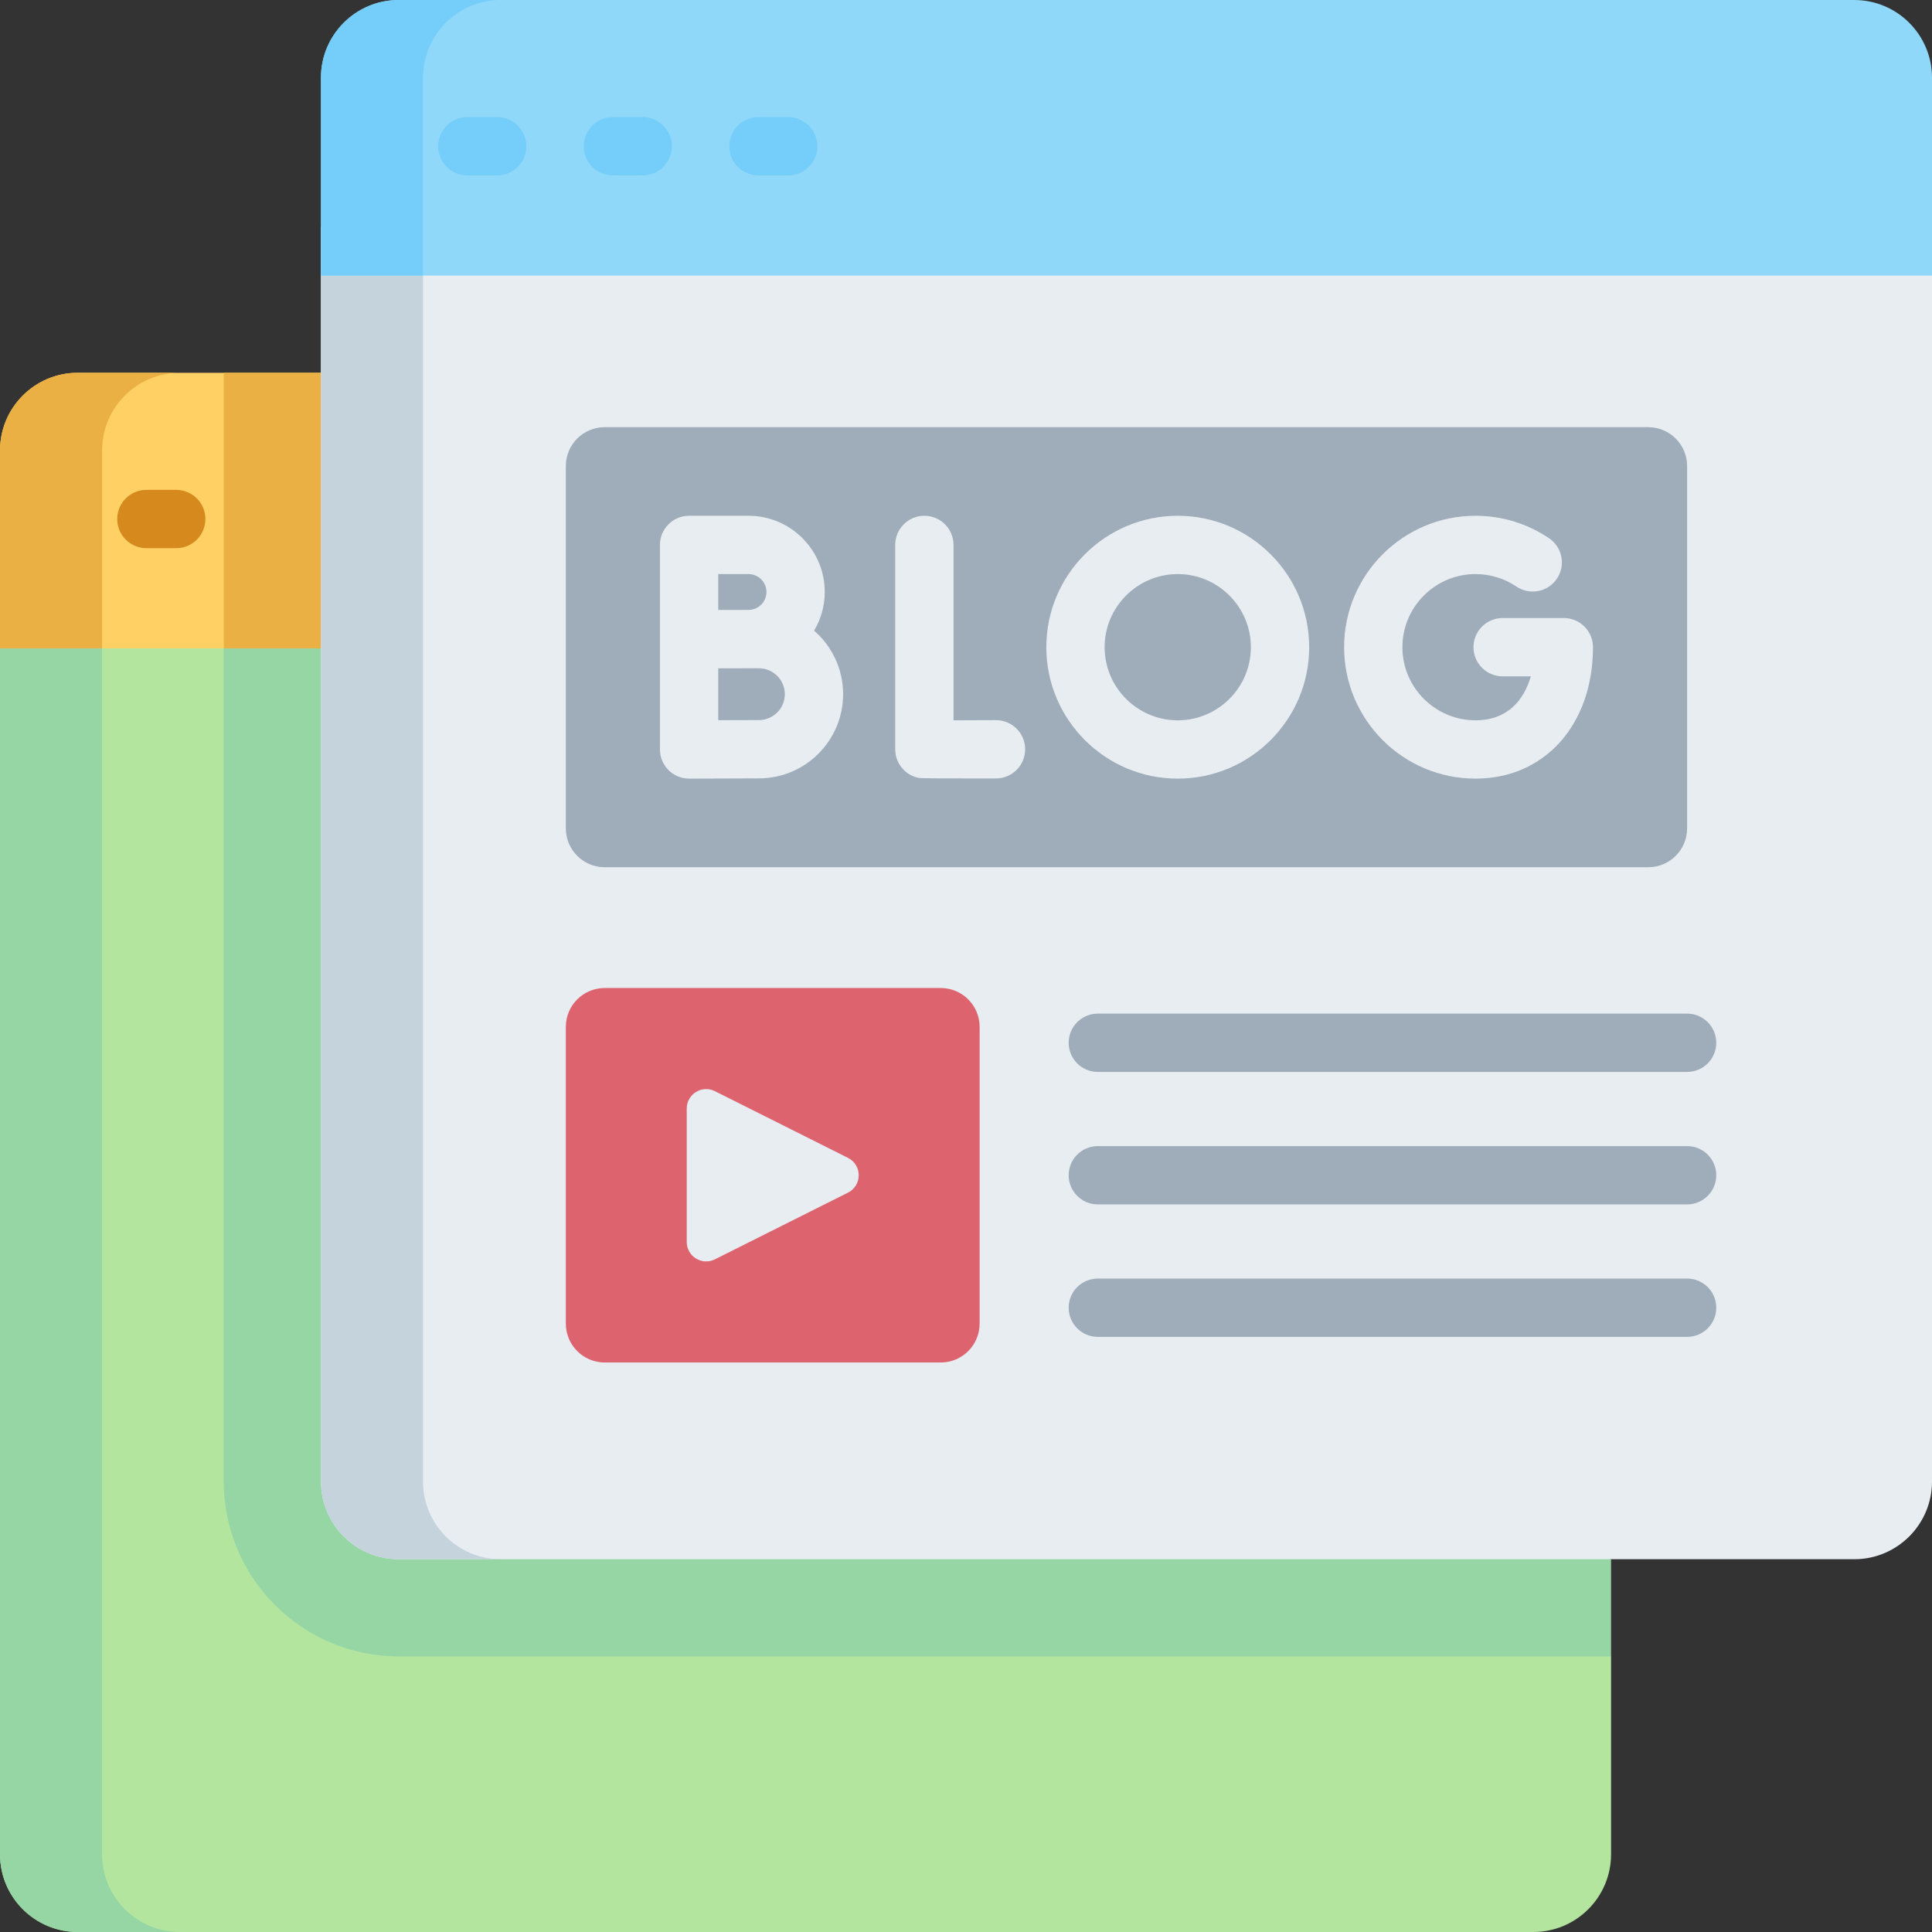<svg id="Capa_1" enable-background="new 0 0 512 512" height="512" viewBox="0 0 512 512" width="512"
     xmlns="http://www.w3.org/2000/svg">
    <rect x="0" y="0" width="512" height="512" fill="#333333" stroke="none"/>
    <g>
        <g>
            <path d="m406.345 512h-385.741c-11.379 0-20.604-9.225-20.604-20.604v-319.571l12.136-12.915h72.915l186.625 102.925 155.272 177.131v52.431c0 11.378-9.224 20.603-20.603 20.603z"
                  fill="#b3e59f"/>
        </g>
        <g>
            <path d="m125.621 370.432 2.596-164.121-43.165-47.402h-25.755v233.698c0 25.562 20.796 46.358 46.358 46.358h321.293v-25.754l-65.457-19.291z"
                  fill="#95d6a4"/>
        </g>
        <g>
            <path d="m27.05 491.396v-319.571l-7.496-12.915h-13.351l-6.203 12.915v319.572c0 11.379 9.225 20.603 20.604 20.603h27.05c-11.38 0-20.604-9.224-20.604-20.604z"
                  fill="#95d6a4"/>
        </g>
        <g>
            <path d="m406.345 98.789h-385.741c-11.379 0-20.604 9.224-20.604 20.603v52.433h426.948v-52.433c0-11.379-9.224-20.603-20.603-20.603z"
                  fill="#ffd064"/>
        </g>
        <g>
            <path d="m59.297 98.788h66.324v73.036h-66.324z" fill="#ebb044"/>
        </g>
        <g>
            <path d="m47.654 98.789h-27.05c-11.379 0-20.604 9.224-20.604 20.603v52.433h27.05v-52.433c0-11.379 9.224-20.603 20.604-20.603z"
                  fill="#ebb044"/>
        </g>
        <g>
            <path d="m46.702 145.272h-7.912c-4.267 0-7.726-3.459-7.726-7.726s3.459-7.726 7.726-7.726h7.912c4.267 0 7.726 3.459 7.726 7.726s-3.459 7.726-7.726 7.726z"
                  fill="#d68a1d"/>
        </g>
        <g>
            <path d="m491.396 413.211h-385.741c-11.379 0-20.604-9.225-20.604-20.604v-332.486h426.949v332.487c0 11.379-9.225 20.603-20.604 20.603z"
                  fill="#e8edf2"/>
        </g>
        <g>
            <path d="m436.799 229.825h-276.546c-5.69 0-10.302-4.612-10.302-10.302v-96.015c0-5.69 4.612-10.302 10.302-10.302h276.545c5.69 0 10.302 4.612 10.302 10.302v96.015c0 5.69-4.612 10.302-10.301 10.302z"
                  fill="#9facba"/>
        </g>
        <g>
            <path d="m249.308 361.071h-89.055c-5.69 0-10.302-4.612-10.302-10.302v-78.633c0-5.69 4.612-10.302 10.302-10.302h89.055c5.69 0 10.302 4.612 10.302 10.302v78.633c0 5.69-4.612 10.302-10.302 10.302z"
                  fill="#dd636e"/>
        </g>
        <g>
            <path d="m112.102 392.608v-332.487h-27.05v332.487c0 11.379 9.225 20.604 20.604 20.604h27.05c-11.38-.001-20.604-9.225-20.604-20.604z"
                  fill="#c5d3dd"/>
        </g>
        <g>
            <path d="m491.396 0h-385.741c-11.379 0-20.603 9.225-20.603 20.604v52.433h426.948v-52.433c0-11.379-9.225-20.604-20.604-20.604z"
                  fill="#90d8f9"/>
        </g>
        <g>
            <path d="m132.705 0h-27.05c-11.379 0-20.603 9.225-20.603 20.604v52.433h27.05v-52.433c0-11.379 9.224-20.604 20.603-20.604z"
                  fill="#75cef9"/>
        </g>
        <g>
            <path d="m131.753 46.483h-7.911c-4.267 0-7.726-3.459-7.726-7.726s3.459-7.726 7.726-7.726h7.911c4.267 0 7.726 3.459 7.726 7.726s-3.459 7.726-7.726 7.726z"
                  fill="#75cef9"/>
        </g>
        <g>
            <path d="m170.326 46.483h-7.911c-4.267 0-7.726-3.459-7.726-7.726s3.459-7.726 7.726-7.726h7.911c4.267 0 7.726 3.459 7.726 7.726s-3.458 7.726-7.726 7.726z"
                  fill="#75cef9"/>
        </g>
        <g>
            <path d="m208.9 46.483h-7.912c-4.267 0-7.726-3.459-7.726-7.726s3.459-7.726 7.726-7.726h7.912c4.267 0 7.726 3.459 7.726 7.726s-3.459 7.726-7.726 7.726z"
                  fill="#75cef9"/>
        </g>
        <g>
            <g>
                <path d="m243.663 206.19c-3.71-.636-6.422-3.852-6.422-7.616v-54.163c0-4.268 3.459-7.726 7.726-7.726s7.726 3.459 7.726 7.726v46.48c3.333-.006 7.379-.022 11.213-.043h.044c4.247 0 7.702 3.431 7.725 7.683.024 4.268-3.416 7.745-7.683 7.77-6.182.034-19.776-.016-20.329-.111z"
                      fill="#e8edf2"/>
            </g>
        </g>
        <path d="m215.745 167.131c1.781-3.008 2.822-6.504 2.822-10.246 0-11.139-9.061-20.2-20.2-20.2h-15.747c-4.267 0-7.726 3.459-7.726 7.726v54.208c0 2.055.819 4.025 2.275 5.476 1.448 1.442 3.408 2.25 5.451 2.25h.034s14.474-.064 18.463-.064c12.306 0 22.317-10.011 22.317-22.317 0-6.712-2.983-12.738-7.689-16.833zm-17.378-14.993c2.618 0 4.747 2.13 4.747 4.747s-2.13 4.746-4.747 4.746c-1.175 0-8.02.015-8.02.015v-9.509h8.02zm2.75 38.691c-2.003 0-6.638.016-10.771.032v-13.753c.739-.003 10.771-.008 10.771-.008 3.785 0 6.864 3.079 6.864 6.865.001 3.784-3.079 6.864-6.864 6.864z"
              fill="#e8edf2"/>
        <g>
            <g>
                <path d="m391.033 206.346c-19.206 0-34.83-15.625-34.83-34.83 0-19.206 15.625-34.831 34.83-34.831 6.979 0 13.715 2.058 19.48 5.953 3.536 2.389 4.466 7.192 2.077 10.727-2.388 3.536-7.192 4.465-10.728 2.077-3.2-2.162-6.945-3.305-10.829-3.305-10.685 0-19.378 8.693-19.378 19.378s8.693 19.377 19.378 19.377c8.345 0 12.81-5.221 14.647-11.651h-7.466c-4.267 0-7.726-3.459-7.726-7.726s3.459-7.726 7.726-7.726h16.216c4.267 0 7.726 3.459 7.726 7.726.001 20.508-12.797 34.831-31.123 34.831z"
                      fill="#e8edf2"/>
            </g>
        </g>
        <g>
            <path d="m312.116 206.346c-19.206 0-34.83-15.625-34.83-34.83 0-19.206 15.625-34.831 34.83-34.831 19.206 0 34.83 15.625 34.83 34.831 0 19.205-15.625 34.83-34.83 34.83zm0-54.208c-10.685 0-19.378 8.693-19.378 19.378s8.693 19.377 19.378 19.377 19.378-8.692 19.378-19.377-8.693-19.378-19.378-19.378z"
                  fill="#e8edf2"/>
        </g>
        <g>
            <path d="m181.993 329.132v-35.358c0-3.831 4.034-6.322 7.459-4.605l35.274 17.679c3.791 1.9 3.791 7.31 0 9.21l-35.274 17.679c-3.426 1.717-7.459-.774-7.459-4.605z"
                  fill="#e8edf2"/>
        </g>
        <g>
            <path d="m447.101 284.073h-156.168c-4.267 0-7.726-3.459-7.726-7.726s3.459-7.726 7.726-7.726h156.168c4.267 0 7.726 3.459 7.726 7.726s-3.459 7.726-7.726 7.726z"
                  fill="#9facba"/>
        </g>
        <g>
            <path d="m447.101 319.179h-156.168c-4.267 0-7.726-3.459-7.726-7.726s3.459-7.726 7.726-7.726h156.168c4.267 0 7.726 3.459 7.726 7.726s-3.459 7.726-7.726 7.726z"
                  fill="#9facba"/>
        </g>
        <g>
            <path d="m447.101 354.285h-156.168c-4.267 0-7.726-3.459-7.726-7.726s3.459-7.726 7.726-7.726h156.168c4.267 0 7.726 3.459 7.726 7.726s-3.459 7.726-7.726 7.726z"
                  fill="#9facba"/>
        </g>
    </g>
</svg>